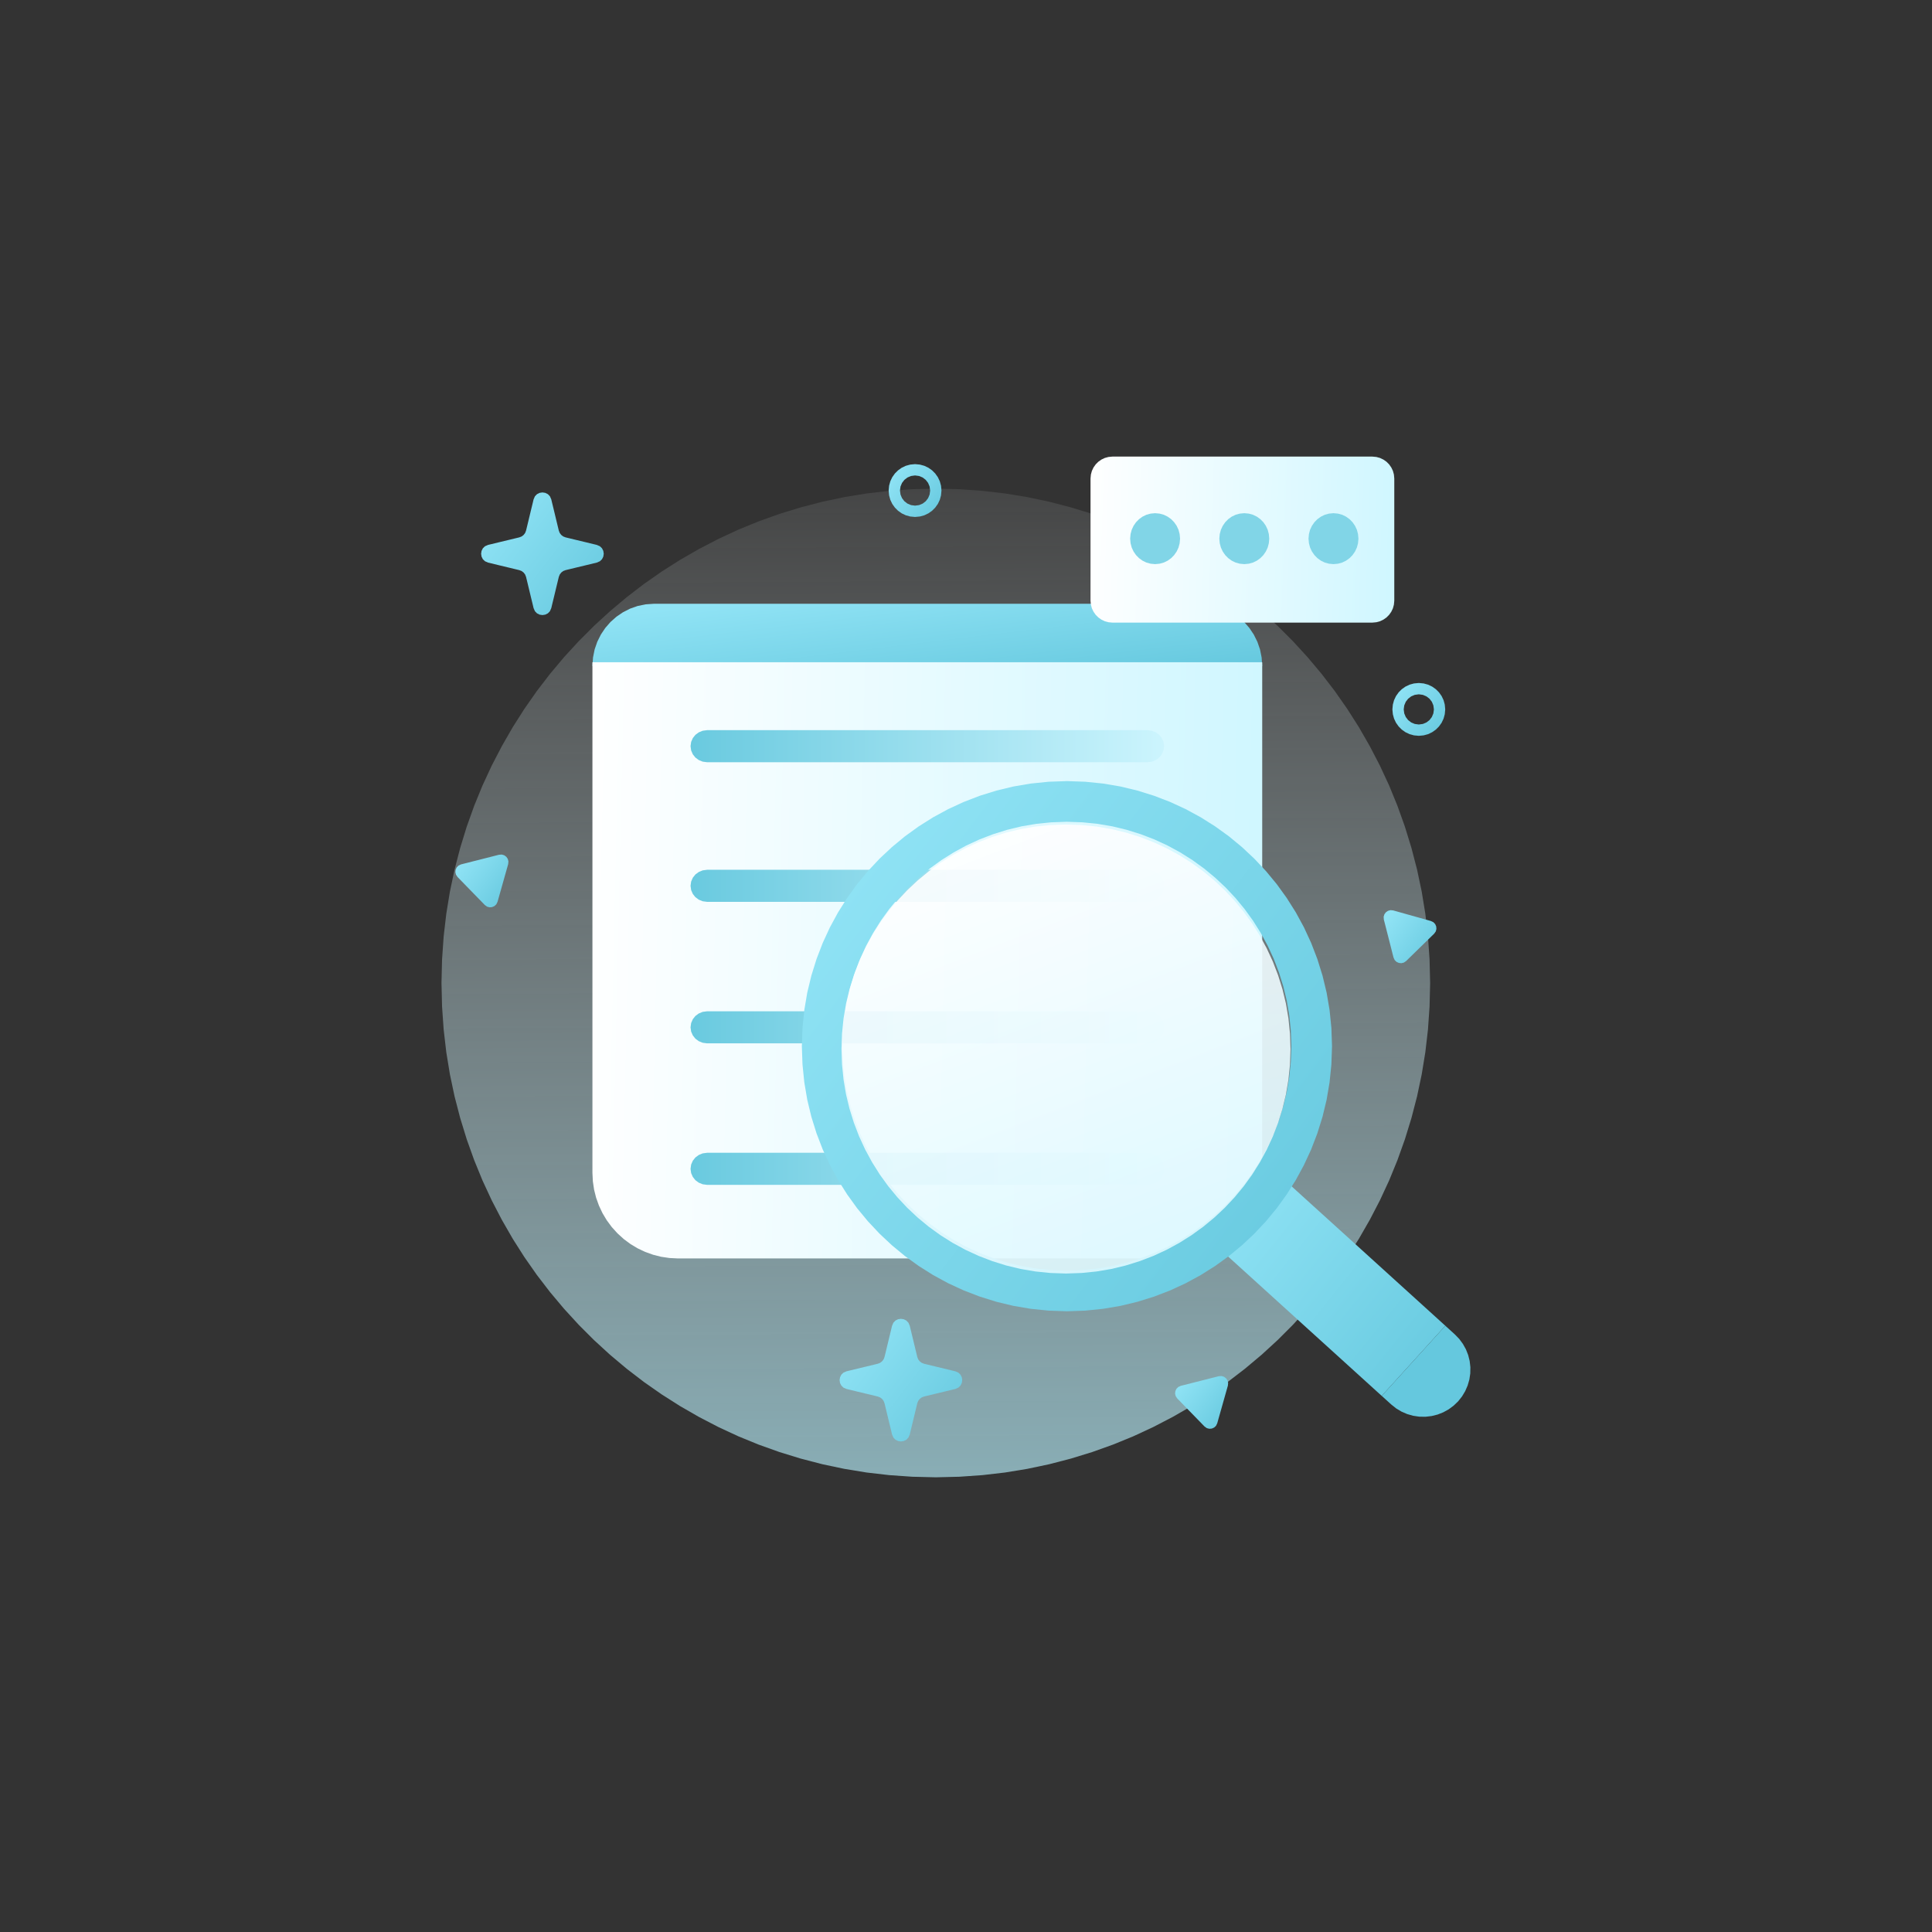 <?xml version="1.0" standalone="no"?><!DOCTYPE svg PUBLIC "-//W3C//DTD SVG 1.1//EN" "http://www.w3.org/Graphics/SVG/1.1/DTD/svg11.dtd"><svg height="1024" node-id="1" sillyvg="true" template-height="1024" template-width="1024" version="1.1" viewBox="0 0 1024 1024" width="1024" xmlns="http://www.w3.org/2000/svg" xmlns:xlink="http://www.w3.org/1999/xlink"><rect x="0" y="0" width="1024" height="1024" fill="#333333" stroke="none"/><defs node-id="66"><linearGradient gradientUnits="objectBoundingBox" id="linearGradient-1" node-id="5" spreadMethod="pad" x1="0.496" x2="0.506" y1="-0.163" y2="1.593"><stop offset="0" stop-color="#ffffff" stop-opacity="0"></stop><stop offset="1" stop-color="#8ee2f4"></stop></linearGradient><linearGradient gradientUnits="objectBoundingBox" id="linearGradient-2" node-id="8" spreadMethod="pad" x1="-0.001" x2="1" y1="0.226" y2="1.007"><stop offset="0" stop-color="#90e3f5"></stop><stop offset="1" stop-color="#65c8de"></stop></linearGradient><linearGradient gradientUnits="objectBoundingBox" id="linearGradient-3" node-id="11" spreadMethod="pad" x1="-0.03" x2="1.415" y1="0.75" y2="0.779"><stop offset="0" stop-color="#ffffff"></stop><stop offset="1" stop-color="#bcf3ff"></stop></linearGradient><linearGradient gradientUnits="objectBoundingBox" id="linearGradient-4" node-id="14" spreadMethod="pad" x1="-0.042" x2="1.059" y1="0.929" y2="0.929"><stop offset="0" stop-color="#65c8de"></stop><stop offset="1" stop-color="#d2f7ff"></stop></linearGradient><linearGradient gradientUnits="objectBoundingBox" id="linearGradient-5" node-id="17" spreadMethod="pad" x1="-0.03" x2="1.415" y1="0.75" y2="0.779"><stop offset="0" stop-color="#ffffff"></stop><stop offset="1" stop-color="#bcf3ff"></stop></linearGradient><linearGradient gradientUnits="objectBoundingBox" id="linearGradient-6" node-id="20" spreadMethod="pad" x1="-0.001" x2="1" y1="0.231" y2="0.998"><stop offset="0" stop-color="#90e3f5"></stop><stop offset="1" stop-color="#65c8de"></stop></linearGradient><linearGradient gradientUnits="objectBoundingBox" id="linearGradient-7" node-id="23" spreadMethod="pad" x1="-0.001" x2="1" y1="0.231" y2="0.998"><stop offset="0" stop-color="#90e3f5"></stop><stop offset="1" stop-color="#65c8de"></stop></linearGradient><linearGradient gradientUnits="objectBoundingBox" id="linearGradient-8" node-id="26" spreadMethod="pad" x1="0.5" x2="1.004" y1="0" y2="1.307"><stop offset="0" stop-color="#ffffff"></stop><stop offset="1" stop-color="#d2f7ff"></stop></linearGradient><linearGradient gradientUnits="objectBoundingBox" id="linearGradient-9" node-id="29" spreadMethod="pad" x1="-0.001" x2="1" y1="0.231" y2="0.998"><stop offset="0" stop-color="#90e3f5"></stop><stop offset="1" stop-color="#65c8de"></stop></linearGradient><linearGradient gradientUnits="objectBoundingBox" id="linearGradient-10" node-id="32" spreadMethod="pad" x1="-0.001" x2="1" y1="0.231" y2="0.998"><stop offset="0" stop-color="#90e3f5"></stop><stop offset="1" stop-color="#65c8de"></stop></linearGradient></defs><g node-id="172"><path d="M 496.00 783.00 L 508.46 782.70 L 520.68 781.85 L 532.68 780.46 L 544.47 778.53 L 556.07 776.08 L 567.62 773.08 L 578.90 769.61 L 589.91 765.67 L 600.69 761.26 L 611.22 756.37 L 621.56 751.00 L 631.59 745.23 L 641.31 739.05 L 650.73 732.46 L 659.87 725.44 L 668.70 718.03 L 677.16 710.27 L 685.27 702.16 L 693.03 693.70 L 700.44 684.87 L 707.46 675.73 L 714.05 666.31 L 720.23 656.59 L 726.00 646.56 L 731.37 636.22 L 736.26 625.69 L 740.67 614.91 L 744.61 603.90 L 748.08 592.62 L 751.08 581.07 L 753.53 569.47 L 755.46 557.68 L 756.85 545.68 L 757.70 533.46 L 758.00 521.00 L 757.70 508.54 L 756.85 496.32 L 755.46 484.32 L 753.53 472.53 L 751.08 460.93 L 748.08 449.38 L 744.61 438.10 L 740.67 427.09 L 736.26 416.31 L 731.37 405.78 L 726.00 395.44 L 720.23 385.41 L 714.05 375.69 L 707.46 366.27 L 700.44 357.13 L 693.03 348.30 L 685.27 339.84 L 677.16 331.73 L 668.70 323.97 L 659.87 316.56 L 650.73 309.54 L 641.31 302.95 L 631.59 296.77 L 621.56 291.00 L 611.22 285.63 L 600.69 280.74 L 589.91 276.33 L 578.90 272.39 L 567.62 268.92 L 556.07 265.92 L 544.47 263.47 L 532.68 261.54 L 520.68 260.15 L 508.46 259.30 L 496.00 259.00 L 483.54 259.30 L 471.32 260.15 L 459.32 261.54 L 447.53 263.47 L 435.93 265.92 L 424.38 268.92 L 413.10 272.39 L 402.09 276.33 L 391.31 280.74 L 380.78 285.63 L 370.44 291.00 L 360.41 296.77 L 350.69 302.95 L 341.27 309.54 L 332.13 316.56 L 323.30 323.97 L 314.84 331.73 L 306.73 339.84 L 298.97 348.30 L 291.56 357.13 L 284.54 366.27 L 277.95 375.69 L 271.77 385.41 L 266.00 395.44 L 260.63 405.78 L 255.74 416.31 L 251.33 427.09 L 247.39 438.10 L 243.92 449.38 L 240.92 460.93 L 238.47 472.53 L 236.54 484.32 L 235.15 496.32 L 234.30 508.54 L 234.00 521.00 L 234.30 533.46 L 235.15 545.68 L 236.54 557.68 L 238.47 569.47 L 240.92 581.07 L 243.92 592.62 L 247.39 603.90 L 251.33 614.91 L 255.74 625.69 L 260.63 636.22 L 266.00 646.56 L 271.77 656.59 L 277.95 666.31 L 284.54 675.73 L 291.56 684.87 L 298.97 693.70 L 306.73 702.16 L 314.84 710.27 L 323.30 718.03 L 332.13 725.44 L 341.27 732.46 L 350.69 739.05 L 360.41 745.23 L 370.44 751.00 L 380.78 756.37 L 391.31 761.26 L 402.09 765.67 L 413.10 769.61 L 424.38 773.08 L 435.93 776.08 L 447.53 778.53 L 459.32 780.46 L 471.32 781.85 L 483.54 782.70 L 496.00 783.00 Z" fill="url(#linearGradient-1)" fill-rule="nonzero" group-id="1" id="路径" node-id="37" stroke="none" target-height="524" target-width="524" target-x="234" target-y="259"></path><path d="M 636.31 320.00 L 630.61 320.00 L 614.86 320.00 L 591.06 320.00 L 561.22 320.00 L 527.37 320.00 L 491.50 320.00 L 455.63 320.00 L 421.78 320.00 L 391.94 320.00 L 368.14 320.00 L 352.39 320.00 L 346.69 320.00 L 342.20 320.31 L 337.97 321.18 L 333.96 322.59 L 330.17 324.52 L 326.72 326.87 L 323.57 329.67 L 320.81 332.84 L 318.48 336.32 L 316.57 340.15 L 315.17 344.20 L 314.31 348.47 L 314.00 353.00 L 320.98 353.00 L 340.30 353.00 L 369.47 353.00 L 406.04 353.00 L 447.54 353.00 L 491.50 353.00 L 535.46 353.00 L 576.96 353.00 L 613.53 353.00 L 642.70 353.00 L 662.01 353.00 L 669.00 353.00 L 668.69 348.47 L 667.83 344.20 L 666.43 340.15 L 664.52 336.32 L 662.19 332.84 L 659.43 329.67 L 656.28 326.87 L 652.83 324.52 L 649.04 322.59 L 645.03 321.18 L 640.80 320.31 L 636.31 320.00 Z" fill="url(#linearGradient-2)" fill-rule="nonzero" group-id="1" id="路径" node-id="38" stroke="none" target-height="33" target-width="355" target-x="314" target-y="320"></path><path d="M 314.00 351.00 L 320.98 351.00 L 340.30 351.00 L 369.47 351.00 L 406.04 351.00 L 447.54 351.00 L 491.50 351.00 L 535.46 351.00 L 576.96 351.00 L 613.53 351.00 L 642.70 351.00 L 662.01 351.00 L 669.00 351.00 L 669.00 357.30 L 669.00 374.59 L 669.00 400.41 L 669.00 432.33 L 669.00 467.91 L 669.00 504.72 L 669.00 540.30 L 669.00 572.22 L 669.00 598.05 L 669.00 615.33 L 669.00 621.63 L 668.77 626.16 L 668.12 630.54 L 667.05 634.81 L 665.55 638.99 L 663.66 643.00 L 661.40 646.78 L 658.76 650.35 L 655.73 653.71 L 652.37 656.75 L 648.80 659.39 L 645.03 661.65 L 641.02 663.55 L 636.85 665.04 L 632.58 666.12 L 628.19 666.77 L 623.68 667.00 L 617.52 667.00 L 600.64 667.00 L 575.41 667.00 L 544.23 667.00 L 509.47 667.00 L 473.53 667.00 L 438.77 667.00 L 407.59 667.00 L 382.36 667.00 L 365.48 667.00 L 359.33 667.00 L 354.81 666.77 L 350.42 666.12 L 346.15 665.04 L 341.98 663.55 L 337.97 661.65 L 334.20 659.39 L 330.63 656.75 L 327.28 653.71 L 324.24 650.35 L 321.60 646.78 L 319.34 643.00 L 317.45 638.99 L 315.95 634.81 L 314.88 630.54 L 314.23 626.16 L 314.00 621.63 L 314.00 615.33 L 314.00 598.05 L 314.00 572.22 L 314.00 540.30 L 314.00 504.72 L 314.00 467.91 L 314.00 432.33 L 314.00 400.41 L 314.00 374.59 L 314.00 357.30 L 314.00 351.00 Z" fill="url(#linearGradient-3)" fill-rule="nonzero" group-id="1" id="路径" node-id="39" stroke="none" target-height="316" target-width="355" target-x="314" target-y="351"></path><path d="M 608.20 387.00 L 602.76 387.00 L 587.86 387.00 L 565.59 387.00 L 538.06 387.00 L 507.37 387.00 L 475.63 387.00 L 444.94 387.00 L 417.41 387.00 L 395.14 387.00 L 380.24 387.00 L 374.80 387.00 L 372.44 387.31 L 370.36 388.16 L 368.57 389.49 L 367.20 391.21 L 366.32 393.23 L 366.00 395.50 L 366.32 397.77 L 367.20 399.79 L 368.57 401.51 L 370.36 402.84 L 372.44 403.69 L 374.80 404.00 L 380.24 404.00 L 395.14 404.00 L 417.41 404.00 L 444.94 404.00 L 475.63 404.00 L 507.37 404.00 L 538.06 404.00 L 565.59 404.00 L 587.86 404.00 L 602.76 404.00 L 608.20 404.00 L 610.56 403.69 L 612.64 402.84 L 614.43 401.51 L 615.80 399.79 L 616.68 397.77 L 617.00 395.50 L 616.68 393.23 L 615.80 391.21 L 614.43 389.49 L 612.64 388.16 L 610.56 387.31 L 608.20 387.00 Z" fill="url(#linearGradient-4)" fill-rule="nonzero" group-id="1" id="路径" node-id="40" stroke="none" target-height="17" target-width="251" target-x="366" target-y="387"></path><path d="M 608.20 461.00 L 602.76 461.00 L 587.86 461.00 L 565.59 461.00 L 538.06 461.00 L 507.37 461.00 L 475.63 461.00 L 444.94 461.00 L 417.41 461.00 L 395.14 461.00 L 380.24 461.00 L 374.80 461.00 L 372.44 461.31 L 370.36 462.16 L 368.57 463.49 L 367.20 465.21 L 366.32 467.23 L 366.00 469.50 L 366.32 471.77 L 367.20 473.79 L 368.57 475.51 L 370.36 476.84 L 372.44 477.69 L 374.80 478.00 L 380.24 478.00 L 395.14 478.00 L 417.41 478.00 L 444.94 478.00 L 475.63 478.00 L 507.37 478.00 L 538.06 478.00 L 565.59 478.00 L 587.86 478.00 L 602.76 478.00 L 608.20 478.00 L 610.56 477.69 L 612.64 476.84 L 614.43 475.51 L 615.80 473.79 L 616.68 471.77 L 617.00 469.50 L 616.68 467.23 L 615.80 465.21 L 614.43 463.49 L 612.64 462.16 L 610.56 461.31 L 608.20 461.00 Z" fill="url(#linearGradient-4)" fill-rule="nonzero" group-id="1" id="路径" node-id="41" stroke="none" target-height="17" target-width="251" target-x="366" target-y="461"></path><path d="M 608.20 536.00 L 602.76 536.00 L 587.86 536.00 L 565.59 536.00 L 538.06 536.00 L 507.37 536.00 L 475.63 536.00 L 444.94 536.00 L 417.41 536.00 L 395.14 536.00 L 380.24 536.00 L 374.80 536.00 L 372.44 536.31 L 370.36 537.16 L 368.57 538.49 L 367.20 540.21 L 366.32 542.23 L 366.00 544.50 L 366.32 546.77 L 367.20 548.79 L 368.57 550.51 L 370.36 551.84 L 372.44 552.69 L 374.80 553.00 L 380.24 553.00 L 395.14 553.00 L 417.41 553.00 L 444.94 553.00 L 475.63 553.00 L 507.37 553.00 L 538.06 553.00 L 565.59 553.00 L 587.86 553.00 L 602.76 553.00 L 608.20 553.00 L 610.56 552.69 L 612.64 551.84 L 614.43 550.51 L 615.80 548.79 L 616.68 546.77 L 617.00 544.50 L 616.68 542.23 L 615.80 540.21 L 614.43 538.49 L 612.64 537.16 L 610.56 536.31 L 608.20 536.00 Z" fill="url(#linearGradient-4)" fill-rule="nonzero" group-id="1" id="路径" node-id="42" stroke="none" target-height="17" target-width="251" target-x="366" target-y="536"></path><path d="M 608.20 611.00 L 602.76 611.00 L 587.86 611.00 L 565.59 611.00 L 538.06 611.00 L 507.37 611.00 L 475.63 611.00 L 444.94 611.00 L 417.41 611.00 L 395.14 611.00 L 380.24 611.00 L 374.80 611.00 L 372.44 611.31 L 370.36 612.16 L 368.57 613.49 L 367.20 615.21 L 366.32 617.23 L 366.00 619.50 L 366.32 621.77 L 367.20 623.79 L 368.57 625.51 L 370.36 626.84 L 372.44 627.69 L 374.80 628.00 L 380.24 628.00 L 395.14 628.00 L 417.41 628.00 L 444.94 628.00 L 475.63 628.00 L 507.37 628.00 L 538.06 628.00 L 565.59 628.00 L 587.86 628.00 L 602.76 628.00 L 608.20 628.00 L 610.56 627.69 L 612.64 626.84 L 614.43 625.51 L 615.80 623.79 L 616.68 621.77 L 617.00 619.50 L 616.68 617.23 L 615.80 615.21 L 614.43 613.49 L 612.64 612.16 L 610.56 611.31 L 608.20 611.00 Z" fill="url(#linearGradient-4)" fill-rule="nonzero" group-id="1" id="路径" node-id="43" stroke="none" target-height="17" target-width="251" target-x="366" target-y="611"></path><path d="M 727.38 242.00 L 722.65 242.00 L 709.99 242.00 L 691.66 242.00 L 669.93 242.00 L 647.07 242.00 L 625.34 242.00 L 607.01 242.00 L 594.35 242.00 L 589.62 242.00 L 587.50 242.20 L 585.56 242.73 L 583.76 243.59 L 582.13 244.74 L 580.74 246.13 L 579.59 247.76 L 578.73 249.56 L 578.20 251.50 L 578.00 253.62 L 578.00 257.21 L 578.00 266.46 L 578.00 279.11 L 578.00 292.89 L 578.00 305.54 L 578.00 314.79 L 578.00 318.38 L 578.20 320.50 L 578.73 322.44 L 579.59 324.24 L 580.74 325.87 L 582.13 327.26 L 583.76 328.41 L 585.56 329.27 L 587.50 329.80 L 589.62 330.00 L 594.35 330.00 L 607.01 330.00 L 625.34 330.00 L 647.07 330.00 L 669.93 330.00 L 691.66 330.00 L 709.99 330.00 L 722.65 330.00 L 727.38 330.00 L 729.50 329.80 L 731.44 329.27 L 733.24 328.41 L 734.87 327.26 L 736.26 325.87 L 737.41 324.24 L 738.27 322.44 L 738.80 320.50 L 739.00 318.38 L 739.00 314.79 L 739.00 305.54 L 739.00 292.89 L 739.00 279.11 L 739.00 266.46 L 739.00 257.21 L 739.00 253.62 L 738.80 251.50 L 738.27 249.56 L 737.41 247.76 L 736.26 246.13 L 734.87 244.74 L 733.24 243.59 L 731.44 242.73 L 729.50 242.20 L 727.38 242.00 Z" fill="url(#linearGradient-5)" fill-rule="nonzero" group-id="1" id="路径" node-id="44" stroke="none" target-height="88" target-width="161" target-x="578" target-y="242"></path><g node-id="173"><path d="M 612.23 299.00 L 614.64 298.77 L 616.85 298.16 L 618.90 297.16 L 620.76 295.82 L 622.33 294.21 L 623.65 292.31 L 624.63 290.22 L 625.23 287.97 L 625.46 285.50 L 625.23 283.03 L 624.63 280.78 L 623.65 278.69 L 622.33 276.79 L 620.76 275.18 L 618.90 273.84 L 616.85 272.84 L 614.64 272.23 L 612.23 272.00 L 609.82 272.23 L 607.60 272.84 L 605.55 273.84 L 603.70 275.18 L 602.12 276.79 L 600.81 278.69 L 599.83 280.78 L 599.23 283.03 L 599.00 285.50 L 599.23 287.97 L 599.83 290.22 L 600.81 292.31 L 602.12 294.21 L 603.70 295.82 L 605.55 297.16 L 607.60 298.16 L 609.82 298.77 L 612.23 299.00 Z" fill="#81d5e7" fill-rule="nonzero" group-id="1,2" node-id="140" stroke="none" target-height="27" target-width="26.456" target-x="599" target-y="272"></path><path d="M 659.50 299.00 L 661.91 298.77 L 664.12 298.16 L 666.18 297.16 L 668.03 295.82 L 669.61 294.21 L 670.92 292.31 L 671.90 290.22 L 672.50 287.97 L 672.73 285.50 L 672.50 283.03 L 671.90 280.78 L 670.92 278.69 L 669.61 276.79 L 668.03 275.18 L 666.18 273.84 L 664.12 272.84 L 661.91 272.23 L 659.50 272.00 L 657.09 272.23 L 654.88 272.84 L 652.82 273.84 L 650.97 275.18 L 649.39 276.79 L 648.08 278.69 L 647.10 280.78 L 646.50 283.03 L 646.27 285.50 L 646.50 287.97 L 647.10 290.22 L 648.08 292.31 L 649.39 294.21 L 650.97 295.82 L 652.82 297.16 L 654.88 298.16 L 657.09 298.77 L 659.50 299.00 Z" fill="#81d5e7" fill-rule="nonzero" group-id="1,2" node-id="142" stroke="none" target-height="27" target-width="26.456" target-x="646.272" target-y="272"></path><path d="M 706.77 299.00 L 709.18 298.77 L 711.40 298.16 L 713.45 297.16 L 715.30 295.82 L 716.88 294.21 L 718.19 292.31 L 719.17 290.22 L 719.77 287.97 L 720.00 285.50 L 719.77 283.03 L 719.17 280.78 L 718.19 278.69 L 716.88 276.79 L 715.30 275.18 L 713.45 273.84 L 711.40 272.84 L 709.18 272.23 L 706.77 272.00 L 704.36 272.23 L 702.15 272.84 L 700.10 273.84 L 698.24 275.18 L 696.67 276.79 L 695.35 278.69 L 694.37 280.78 L 693.77 283.03 L 693.54 285.50 L 693.77 287.97 L 694.37 290.22 L 695.35 292.31 L 696.67 294.21 L 698.24 295.82 L 700.10 297.16 L 702.15 298.16 L 704.36 298.77 L 706.77 299.00 Z" fill="#81d5e7" fill-rule="nonzero" group-id="1,2" node-id="144" stroke="none" target-height="27" target-width="26.456" target-x="693.544" target-y="272"></path></g><g node-id="174"><path d="M 671.03 616.48 L 669.16 618.54 L 664.34 623.85 L 657.76 631.11 L 650.58 639.02 L 644.00 646.28 L 639.18 651.59 L 637.31 653.65 L 640.57 656.60 L 649.30 664.52 L 661.95 675.99 L 676.94 689.59 L 692.71 703.90 L 707.71 717.50 L 720.35 728.97 L 729.08 736.89 L 732.34 739.85 L 734.21 737.79 L 739.03 732.48 L 745.61 725.22 L 752.79 717.31 L 759.37 710.05 L 764.19 704.74 L 766.06 702.68 L 762.80 699.72 L 754.07 691.80 L 741.42 680.33 L 726.43 666.73 L 710.66 652.42 L 695.66 638.83 L 683.02 627.36 L 674.29 619.43 L 671.03 616.48 Z" fill="url(#linearGradient-6)" fill-rule="nonzero" group-id="1,3" node-id="148" stroke="none" target-height="123.37" target-width="128.748" target-x="637.311" target-y="616.477"></path></g><path d="M 706.00 554.50 L 705.66 564.22 L 704.70 573.67 L 703.14 582.87 L 700.98 591.85 L 698.22 600.70 L 694.94 609.23 L 691.14 617.46 L 686.82 625.41 L 681.98 633.08 L 676.72 640.37 L 671.01 647.28 L 664.85 653.85 L 658.28 660.01 L 651.37 665.72 L 644.08 670.98 L 636.41 675.82 L 628.46 680.14 L 620.23 683.94 L 611.70 687.22 L 602.85 689.98 L 593.87 692.14 L 584.67 693.70 L 575.22 694.66 L 565.50 695.00 L 555.78 694.66 L 546.33 693.70 L 537.13 692.14 L 528.15 689.98 L 519.30 687.22 L 510.77 683.94 L 502.54 680.14 L 494.59 675.82 L 486.92 670.98 L 479.63 665.72 L 472.72 660.01 L 466.15 653.85 L 459.99 647.28 L 454.28 640.37 L 449.02 633.08 L 444.18 625.41 L 439.86 617.46 L 436.06 609.23 L 432.78 600.70 L 430.02 591.85 L 427.86 582.87 L 426.30 573.67 L 425.34 564.22 L 425.00 554.50 L 425.34 544.78 L 426.30 535.33 L 427.86 526.13 L 430.02 517.15 L 432.78 508.30 L 436.06 499.77 L 439.86 491.54 L 444.18 483.59 L 449.02 475.92 L 454.28 468.63 L 459.99 461.72 L 466.15 455.15 L 472.72 448.99 L 479.63 443.28 L 486.92 438.02 L 494.59 433.18 L 502.54 428.86 L 510.77 425.06 L 519.30 421.78 L 528.15 419.02 L 537.13 416.86 L 546.33 415.30 L 555.78 414.34 L 565.50 414.00 L 575.22 414.34 L 584.67 415.30 L 593.87 416.86 L 602.85 419.02 L 611.70 421.78 L 620.23 425.06 L 628.46 428.86 L 636.41 433.18 L 644.08 438.02 L 651.37 443.28 L 658.28 448.99 L 664.85 455.15 L 671.01 461.72 L 676.72 468.63 L 681.98 475.92 L 686.82 483.59 L 691.14 491.54 L 694.94 499.77 L 698.22 508.30 L 700.98 517.15 L 703.14 526.13 L 704.70 535.33 L 705.66 544.78 L 706.00 554.50 Z M 684.45 554.50 L 684.16 562.73 L 683.35 570.73 L 682.03 578.52 L 680.20 586.12 L 677.86 593.62 L 675.09 600.84 L 671.87 607.81 L 668.21 614.54 L 664.12 621.03 L 659.66 627.20 L 654.83 633.05 L 649.61 638.61 L 644.05 643.83 L 638.20 648.66 L 632.03 653.12 L 625.54 657.21 L 618.81 660.87 L 611.84 664.09 L 604.62 666.86 L 597.12 669.20 L 589.52 671.03 L 581.73 672.35 L 573.73 673.16 L 565.50 673.45 L 557.27 673.16 L 549.27 672.35 L 541.48 671.03 L 533.88 669.20 L 526.38 666.86 L 519.16 664.09 L 512.19 660.87 L 505.46 657.21 L 498.97 653.12 L 492.80 648.66 L 486.95 643.83 L 481.39 638.61 L 476.17 633.05 L 471.34 627.20 L 466.88 621.03 L 462.79 614.54 L 459.13 607.81 L 455.91 600.84 L 453.14 593.62 L 450.80 586.12 L 448.97 578.52 L 447.65 570.73 L 446.84 562.73 L 446.55 554.50 L 446.84 546.27 L 447.65 538.27 L 448.97 530.48 L 450.80 522.88 L 453.14 515.38 L 455.91 508.16 L 459.13 501.19 L 462.79 494.46 L 466.88 487.97 L 471.34 481.81 L 476.17 475.95 L 481.39 470.39 L 486.95 465.18 L 492.80 460.34 L 498.97 455.88 L 505.46 451.79 L 512.19 448.13 L 519.16 444.91 L 526.38 442.14 L 533.88 439.80 L 541.48 437.97 L 549.27 436.65 L 557.27 435.84 L 565.50 435.55 L 573.73 435.84 L 581.73 436.65 L 589.52 437.97 L 597.12 439.80 L 604.62 442.14 L 611.84 444.91 L 618.81 448.13 L 625.54 451.79 L 632.03 455.88 L 638.20 460.34 L 644.05 465.18 L 649.61 470.39 L 654.83 475.95 L 659.66 481.81 L 664.12 487.97 L 668.21 494.46 L 671.87 501.19 L 675.09 508.16 L 677.86 515.38 L 680.20 522.88 L 682.03 530.48 L 683.35 538.27 L 684.16 546.27 L 684.45 554.50 Z" fill="url(#linearGradient-7)" fill-rule="evenodd" group-id="1" id="形状" node-id="51" stroke="none" target-height="281" target-width="281" target-x="425" target-y="414"></path><path d="M 565.00 675.00 L 573.23 674.71 L 581.24 673.90 L 589.03 672.58 L 596.63 670.75 L 604.13 668.41 L 611.36 665.63 L 618.33 662.41 L 625.06 658.75 L 631.56 654.66 L 637.73 650.20 L 643.59 645.36 L 649.15 640.15 L 654.36 634.59 L 659.20 628.73 L 663.66 622.56 L 667.75 616.06 L 671.41 609.33 L 674.63 602.36 L 677.41 595.13 L 679.75 587.63 L 681.58 580.03 L 682.90 572.24 L 683.71 564.23 L 684.00 556.00 L 683.71 547.77 L 682.90 539.76 L 681.58 531.97 L 679.75 524.36 L 677.41 516.87 L 674.63 509.64 L 671.41 502.67 L 667.75 495.94 L 663.66 489.44 L 659.20 483.27 L 654.36 477.41 L 649.15 471.85 L 643.59 466.64 L 637.73 461.80 L 631.56 457.34 L 625.06 453.25 L 618.33 449.59 L 611.36 446.37 L 604.13 443.59 L 596.63 441.25 L 589.03 439.42 L 581.24 438.10 L 573.23 437.29 L 565.00 437.00 L 556.77 437.29 L 548.76 438.10 L 540.97 439.42 L 533.36 441.25 L 525.87 443.59 L 518.64 446.37 L 511.67 449.59 L 504.94 453.25 L 498.44 457.34 L 492.27 461.80 L 486.41 466.64 L 480.85 471.85 L 475.64 477.41 L 470.80 483.27 L 466.34 489.44 L 462.25 495.94 L 458.59 502.67 L 455.37 509.64 L 452.59 516.87 L 450.25 524.36 L 448.42 531.97 L 447.10 539.76 L 446.29 547.77 L 446.00 556.00 L 446.29 564.23 L 447.10 572.24 L 448.42 580.03 L 450.25 587.63 L 452.59 595.13 L 455.37 602.36 L 458.59 609.33 L 462.25 616.06 L 466.34 622.56 L 470.80 628.73 L 475.64 634.59 L 480.85 640.15 L 486.41 645.36 L 492.27 650.20 L 498.44 654.66 L 504.94 658.75 L 511.67 662.41 L 518.64 665.63 L 525.87 668.41 L 533.36 670.75 L 540.97 672.58 L 548.76 673.90 L 556.77 674.71 L 565.00 675.00 Z" fill="url(#linearGradient-8)" fill-opacity="0.9" fill-rule="nonzero" group-id="1" id="路径" node-id="52" stroke="none" target-height="238" target-width="238" target-x="446" target-y="437"></path><path d="M 472.81 702.69 L 473.53 701.04 L 474.61 699.92 L 475.99 699.23 L 477.50 699.00 L 479.01 699.23 L 480.39 699.92 L 481.47 701.04 L 482.19 702.69 L 482.60 704.41 L 483.60 708.52 L 484.78 713.43 L 485.77 717.53 L 486.19 719.26 L 486.68 720.50 L 487.47 721.53 L 488.50 722.32 L 489.74 722.81 L 491.47 723.23 L 495.57 724.22 L 500.48 725.40 L 504.59 726.40 L 506.31 726.81 L 507.96 727.53 L 509.08 728.61 L 509.77 729.99 L 510.00 731.50 L 509.77 733.01 L 509.08 734.39 L 507.96 735.47 L 506.31 736.19 L 504.59 736.60 L 500.48 737.60 L 495.57 738.78 L 491.47 739.77 L 489.74 740.19 L 488.50 740.68 L 487.47 741.47 L 486.68 742.50 L 486.19 743.74 L 485.77 745.47 L 484.78 749.57 L 483.60 754.48 L 482.60 758.59 L 482.19 760.31 L 481.47 761.95 L 480.39 763.08 L 479.01 763.77 L 477.50 764.00 L 475.99 763.77 L 474.61 763.08 L 473.53 761.96 L 472.81 760.31 L 472.40 758.59 L 471.40 754.48 L 470.22 749.57 L 469.23 745.47 L 468.81 743.74 L 468.32 742.50 L 467.53 741.47 L 466.50 740.68 L 465.26 740.19 L 463.53 739.77 L 459.43 738.78 L 454.52 737.60 L 450.41 736.60 L 448.69 736.19 L 447.04 735.47 L 445.92 734.39 L 445.23 733.01 L 445.00 731.50 L 445.23 729.99 L 445.92 728.61 L 447.04 727.53 L 448.69 726.81 L 450.41 726.40 L 454.52 725.40 L 459.43 724.22 L 463.53 723.23 L 465.26 722.81 L 466.50 722.32 L 467.53 721.53 L 468.32 720.50 L 468.81 719.26 L 469.23 717.53 L 470.22 713.43 L 471.40 708.52 L 472.40 704.41 L 472.81 702.69 Z" fill="url(#linearGradient-7)" fill-rule="nonzero" group-id="1" id="路径" node-id="53" stroke="none" target-height="65" target-width="65" target-x="445" target-y="699"></path><path d="M 282.81 264.69 L 283.53 263.04 L 284.61 261.92 L 285.99 261.23 L 287.50 261.00 L 289.01 261.23 L 290.39 261.92 L 291.47 263.04 L 292.19 264.69 L 292.60 266.41 L 293.60 270.52 L 294.78 275.43 L 295.77 279.53 L 296.19 281.26 L 296.68 282.50 L 297.47 283.53 L 298.50 284.32 L 299.74 284.81 L 301.47 285.23 L 305.57 286.22 L 310.48 287.40 L 314.59 288.40 L 316.31 288.81 L 317.96 289.53 L 319.08 290.61 L 319.77 291.99 L 320.00 293.50 L 319.77 295.01 L 319.08 296.39 L 317.96 297.47 L 316.31 298.19 L 314.59 298.60 L 310.48 299.60 L 305.57 300.78 L 301.47 301.77 L 299.74 302.19 L 298.50 302.68 L 297.47 303.47 L 296.68 304.50 L 296.19 305.74 L 295.77 307.47 L 294.78 311.57 L 293.60 316.48 L 292.60 320.59 L 292.19 322.31 L 291.47 323.96 L 290.39 325.08 L 289.01 325.77 L 287.50 326.00 L 285.99 325.77 L 284.61 325.08 L 283.53 323.96 L 282.81 322.31 L 282.40 320.59 L 281.40 316.48 L 280.22 311.57 L 279.23 307.47 L 278.81 305.74 L 278.32 304.50 L 277.53 303.47 L 276.50 302.68 L 275.26 302.19 L 273.53 301.77 L 269.43 300.78 L 264.52 299.60 L 260.41 298.60 L 258.69 298.19 L 257.04 297.47 L 255.92 296.39 L 255.23 295.01 L 255.00 293.50 L 255.23 291.99 L 255.92 290.61 L 257.04 289.53 L 258.69 288.81 L 260.41 288.40 L 264.52 287.40 L 269.43 286.22 L 273.53 285.23 L 275.26 284.81 L 276.50 284.32 L 277.53 283.53 L 278.32 282.50 L 278.81 281.26 L 279.23 279.53 L 280.22 275.43 L 281.40 270.52 L 282.40 266.41 L 282.81 264.69 Z" fill="url(#linearGradient-7)" fill-rule="nonzero" group-id="1" id="路径" node-id="54" stroke="none" target-height="65" target-width="65" target-x="255" target-y="261"></path><path d="M 485.00 268.00 L 487.14 267.71 L 489.04 266.91 L 490.66 265.66 L 491.91 264.04 L 492.71 262.14 L 493.00 260.00 L 492.71 257.86 L 491.91 255.96 L 490.66 254.34 L 489.04 253.09 L 487.14 252.29 L 485.00 252.00 L 482.86 252.29 L 480.96 253.09 L 479.34 254.34 L 478.09 255.96 L 477.29 257.86 L 477.00 260.00 L 477.29 262.14 L 478.09 264.04 L 479.34 265.66 L 480.96 266.91 L 482.86 267.71 L 485.00 268.00 Z M 485.00 274.00 L 487.56 273.76 L 489.90 273.12 L 492.07 272.09 L 494.03 270.70 L 495.70 269.03 L 497.09 267.07 L 498.12 264.90 L 498.76 262.56 L 499.00 260.00 L 498.76 257.44 L 498.12 255.10 L 497.09 252.93 L 495.70 250.97 L 494.03 249.30 L 492.07 247.91 L 489.90 246.88 L 487.56 246.24 L 485.00 246.00 L 482.44 246.24 L 480.10 246.88 L 477.93 247.91 L 475.97 249.30 L 474.30 250.97 L 472.91 252.93 L 471.88 255.10 L 471.24 257.44 L 471.00 260.00 L 471.24 262.56 L 471.88 264.90 L 472.91 267.07 L 474.30 269.03 L 475.97 270.70 L 477.93 272.09 L 480.10 273.12 L 482.44 273.76 L 485.00 274.00 Z" fill="url(#linearGradient-7)" fill-rule="evenodd" group-id="1" id="形状" node-id="55" stroke="none" target-height="28" target-width="28" target-x="471" target-y="246"></path><path d="M 733.46 487.38 L 733.36 485.90 L 733.75 484.61 L 734.54 483.53 L 735.65 482.76 L 736.95 482.40 L 738.42 482.54 L 740.50 483.12 L 745.46 484.52 L 751.38 486.18 L 756.34 487.57 L 758.42 488.16 L 759.75 488.81 L 760.68 489.79 L 761.22 491.02 L 761.33 492.36 L 760.99 493.67 L 760.14 494.87 L 758.59 496.38 L 754.90 499.98 L 750.50 504.28 L 746.81 507.88 L 745.26 509.39 L 744.04 510.21 L 742.73 510.52 L 741.39 510.37 L 740.17 509.80 L 739.21 508.85 L 738.60 507.51 L 738.06 505.42 L 736.79 500.42 L 735.27 494.46 L 734.00 489.47 L 733.46 487.38 Z" fill="url(#linearGradient-9)" fill-rule="nonzero" group-id="1,4" node-id="157" stroke="none" target-height="28.118" target-width="27.969" target-x="733.361" target-y="482.401"></path><path d="M 264.51 453.03 L 265.99 452.93 L 267.28 453.32 L 268.36 454.12 L 269.13 455.22 L 269.48 456.53 L 269.35 458.00 L 268.76 460.08 L 267.36 465.04 L 265.69 470.96 L 264.29 475.92 L 263.70 478.00 L 263.05 479.32 L 262.06 480.24 L 260.83 480.78 L 259.49 480.90 L 258.19 480.55 L 256.98 479.70 L 255.48 478.15 L 251.88 474.46 L 247.59 470.05 L 244.00 466.36 L 242.49 464.81 L 241.67 463.58 L 241.36 462.27 L 241.50 460.93 L 242.08 459.72 L 243.03 458.76 L 244.37 458.14 L 246.47 457.61 L 251.46 456.34 L 257.42 454.83 L 262.42 453.56 L 264.51 453.03 Z" fill="url(#linearGradient-10)" fill-rule="nonzero" group-id="1,5" node-id="161" stroke="none" target-height="27.961" target-width="28.126" target-x="241.359" target-y="452.934"></path><path d="M 645.97 729.42 L 647.45 729.32 L 648.74 729.71 L 649.82 730.51 L 650.59 731.61 L 650.94 732.91 L 650.81 734.38 L 650.22 736.46 L 648.82 741.42 L 647.15 747.34 L 645.74 752.30 L 645.16 754.38 L 644.51 755.71 L 643.52 756.63 L 642.29 757.17 L 640.95 757.28 L 639.65 756.94 L 638.44 756.09 L 636.94 754.54 L 633.34 750.84 L 629.05 746.44 L 625.46 742.74 L 623.95 741.19 L 623.13 739.97 L 622.82 738.65 L 622.96 737.32 L 623.54 736.10 L 624.49 735.14 L 625.83 734.53 L 627.93 734.00 L 632.92 732.73 L 638.88 731.22 L 643.88 729.95 L 645.97 729.42 Z" fill="url(#linearGradient-10)" fill-rule="nonzero" group-id="1,6" node-id="165" stroke="none" target-height="27.961" target-width="28.126" target-x="622.818" target-y="729.321"></path><path d="M 752.00 384.00 L 754.14 383.71 L 756.04 382.91 L 757.66 381.66 L 758.91 380.04 L 759.71 378.14 L 760.00 376.00 L 759.71 373.86 L 758.91 371.96 L 757.66 370.34 L 756.04 369.09 L 754.14 368.29 L 752.00 368.00 L 749.86 368.29 L 747.96 369.09 L 746.34 370.34 L 745.09 371.96 L 744.29 373.86 L 744.00 376.00 L 744.29 378.14 L 745.09 380.04 L 746.34 381.66 L 747.96 382.91 L 749.86 383.71 L 752.00 384.00 Z M 752.00 390.00 L 754.56 389.76 L 756.90 389.12 L 759.07 388.09 L 761.03 386.70 L 762.70 385.03 L 764.09 383.07 L 765.12 380.90 L 765.76 378.56 L 766.00 376.00 L 765.76 373.44 L 765.12 371.10 L 764.09 368.93 L 762.70 366.97 L 761.03 365.30 L 759.07 363.91 L 756.90 362.88 L 754.56 362.24 L 752.00 362.00 L 749.44 362.24 L 747.10 362.88 L 744.93 363.91 L 742.97 365.30 L 741.30 366.97 L 739.91 368.93 L 738.88 371.10 L 738.24 373.44 L 738.00 376.00 L 738.24 378.56 L 738.88 380.90 L 739.91 383.07 L 741.30 385.03 L 742.97 386.70 L 744.93 388.09 L 747.10 389.12 L 749.44 389.76 L 752.00 390.00 Z" fill="url(#linearGradient-7)" fill-rule="evenodd" group-id="1" id="形状" node-id="62" stroke="none" target-height="28" target-width="28" target-x="738" target-y="362"></path><path d="M 732.34 739.85 L 734.20 737.79 L 739.02 732.48 L 745.61 725.22 L 752.78 717.31 L 759.37 710.05 L 764.18 704.74 L 766.05 702.68 L 766.85 703.40 L 768.59 704.98 L 770.34 706.57 L 771.13 707.29 L 773.44 709.68 L 775.37 712.30 L 776.96 715.15 L 778.16 718.19 L 778.95 721.34 L 779.33 724.64 L 779.27 727.97 L 778.79 731.19 L 777.89 734.32 L 776.59 737.32 L 774.92 740.11 L 772.86 742.72 L 770.46 745.02 L 767.85 746.96 L 764.99 748.54 L 761.96 749.74 L 758.80 750.53 L 755.50 750.92 L 752.18 750.86 L 748.96 750.38 L 745.82 749.48 L 742.82 748.18 L 740.03 746.51 L 737.43 744.44 L 736.63 743.72 L 734.89 742.14 L 733.14 740.56 L 732.35 739.84 Z" fill="#65c8de" fill-rule="nonzero" group-id="1,7" node-id="170" stroke="none" target-height="48.236" target-width="46.994" target-x="732.337" target-y="702.682"></path></g></svg>